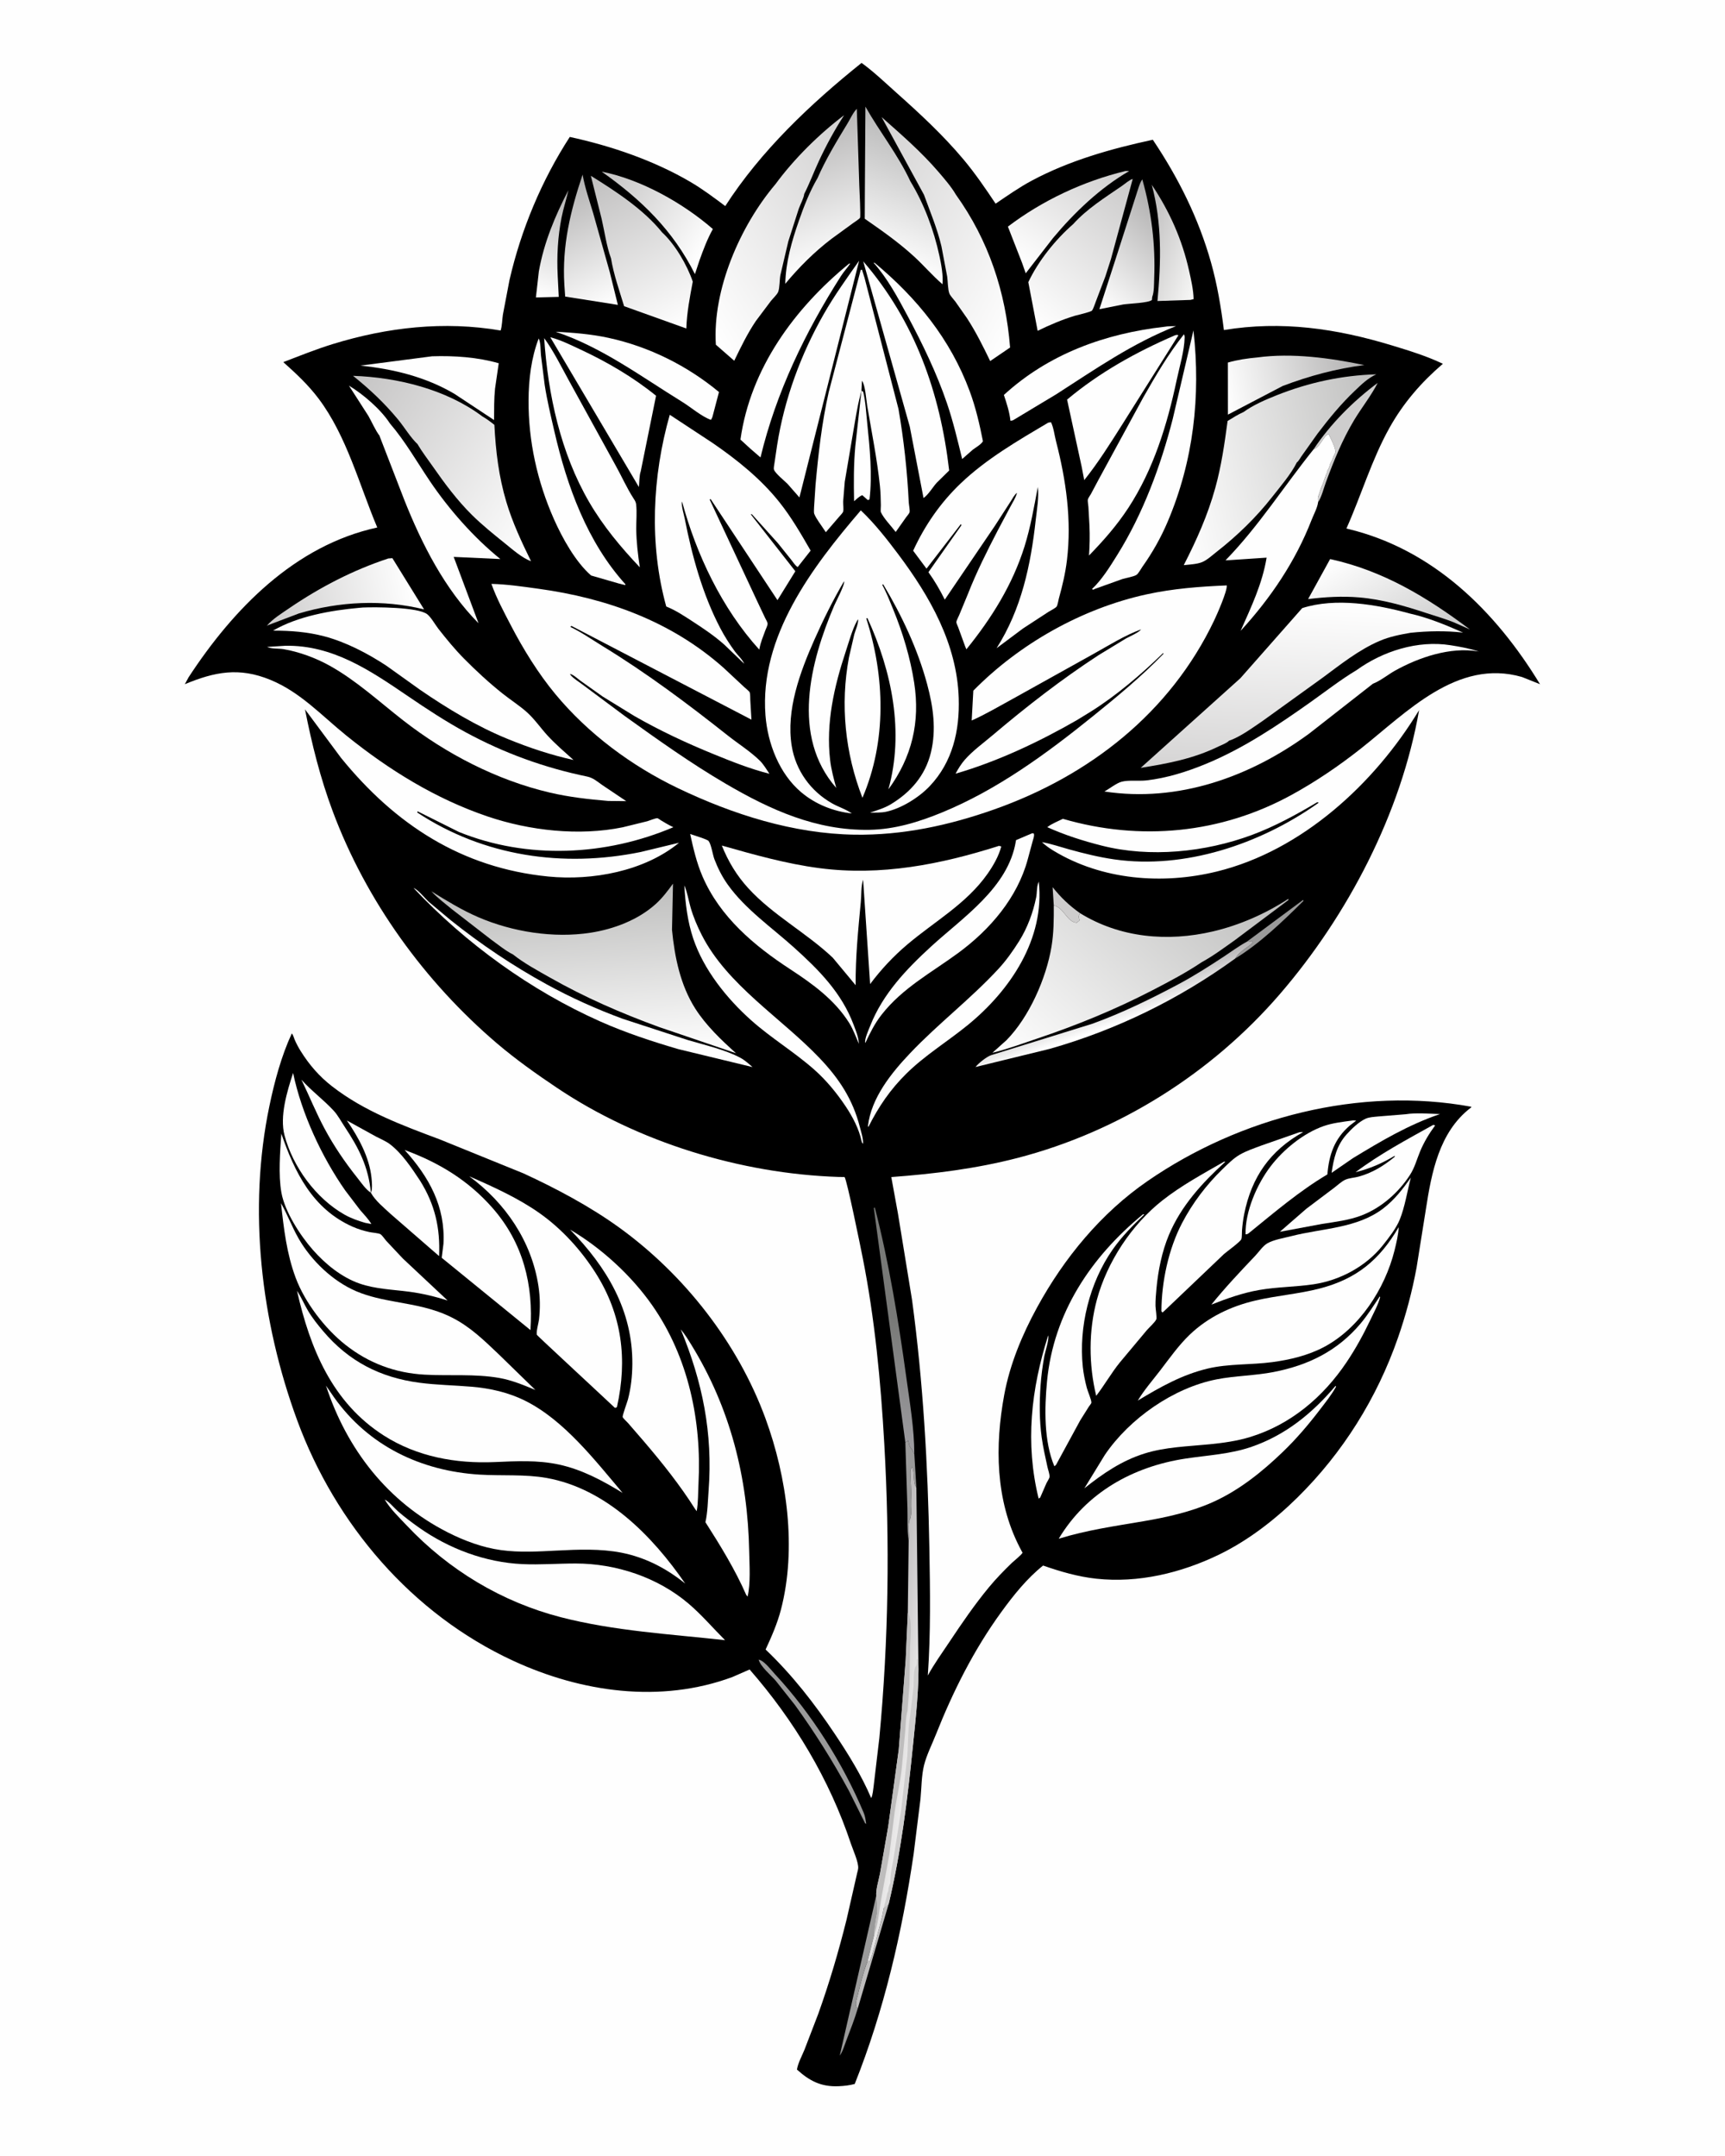<svg version="1.1" xmlns="http://www.w3.org/2000/svg" style="display: block;" viewBox="0 0 1638 2048" width="1024" height="1280">
<defs>
	<linearGradient id="Gradient1" gradientUnits="userSpaceOnUse" x1="871.565" y1="1257.46" x2="843.435" y2="1368.54">
		<stop class="stop0" offset="0" stop-opacity="1" stop-color="rgb(120,121,119)"/>
		<stop class="stop1" offset="1" stop-opacity="1" stop-color="rgb(156,155,159)"/>
	</linearGradient>
	<linearGradient id="Gradient2" gradientUnits="userSpaceOnUse" x1="544.482" y1="184.951" x2="515.033" y2="282.815">
		<stop class="stop0" offset="0" stop-opacity="1" stop-color="rgb(182,181,181)"/>
		<stop class="stop1" offset="1" stop-opacity="1" stop-color="rgb(255,255,255)"/>
	</linearGradient>
	<linearGradient id="Gradient3" gradientUnits="userSpaceOnUse" x1="1084.41" y1="229.897" x2="1141.83" y2="249.894">
		<stop class="stop0" offset="0" stop-opacity="1" stop-color="rgb(195,194,194)"/>
		<stop class="stop1" offset="1" stop-opacity="1" stop-color="rgb(245,245,244)"/>
	</linearGradient>
	<linearGradient id="Gradient4" gradientUnits="userSpaceOnUse" x1="578.517" y1="177.336" x2="670.352" y2="237.742">
		<stop class="stop0" offset="0" stop-opacity="1" stop-color="rgb(202,201,201)"/>
		<stop class="stop1" offset="1" stop-opacity="1" stop-color="rgb(255,255,255)"/>
	</linearGradient>
	<linearGradient id="Gradient5" gradientUnits="userSpaceOnUse" x1="1057.59" y1="938.313" x2="1068.59" y2="969.979">
		<stop class="stop0" offset="0" stop-opacity="1" stop-color="rgb(178,176,177)"/>
		<stop class="stop1" offset="1" stop-opacity="1" stop-color="rgb(255,255,255)"/>
	</linearGradient>
	<linearGradient id="Gradient6" gradientUnits="userSpaceOnUse" x1="1334.49" y1="614.267" x2="1280.71" y2="523.137">
		<stop class="stop0" offset="0" stop-opacity="1" stop-color="rgb(207,207,207)"/>
		<stop class="stop1" offset="1" stop-opacity="1" stop-color="rgb(255,255,255)"/>
	</linearGradient>
	<linearGradient id="Gradient7" gradientUnits="userSpaceOnUse" x1="1036.84" y1="150.206" x2="970.493" y2="251.707">
		<stop class="stop0" offset="0" stop-opacity="1" stop-color="rgb(210,209,209)"/>
		<stop class="stop1" offset="1" stop-opacity="1" stop-color="rgb(255,255,255)"/>
	</linearGradient>
	<linearGradient id="Gradient8" gradientUnits="userSpaceOnUse" x1="1292.4" y1="342.94" x2="1161.42" y2="368.785">
		<stop class="stop0" offset="0" stop-opacity="1" stop-color="rgb(177,176,176)"/>
		<stop class="stop1" offset="1" stop-opacity="1" stop-color="rgb(255,255,255)"/>
	</linearGradient>
	<linearGradient id="Gradient9" gradientUnits="userSpaceOnUse" x1="263.698" y1="580.206" x2="391.702" y2="551.431">
		<stop class="stop0" offset="0" stop-opacity="1" stop-color="rgb(209,208,208)"/>
		<stop class="stop1" offset="1" stop-opacity="1" stop-color="rgb(255,255,255)"/>
	</linearGradient>
	<linearGradient id="Gradient10" gradientUnits="userSpaceOnUse" x1="1115.09" y1="198.75" x2="1036.3" y2="283.95">
		<stop class="stop0" offset="0" stop-opacity="1" stop-color="rgb(173,172,172)"/>
		<stop class="stop1" offset="1" stop-opacity="1" stop-color="rgb(255,255,255)"/>
	</linearGradient>
	<linearGradient id="Gradient11" gradientUnits="userSpaceOnUse" x1="524.364" y1="181.136" x2="576.971" y2="291.816">
		<stop class="stop0" offset="0" stop-opacity="1" stop-color="rgb(179,178,178)"/>
		<stop class="stop1" offset="1" stop-opacity="1" stop-color="rgb(255,255,255)"/>
	</linearGradient>
	<linearGradient id="Gradient12" gradientUnits="userSpaceOnUse" x1="758.275" y1="123.14" x2="800.623" y2="248.556">
		<stop class="stop0" offset="0" stop-opacity="1" stop-color="rgb(184,183,183)"/>
		<stop class="stop1" offset="1" stop-opacity="1" stop-color="rgb(255,255,255)"/>
	</linearGradient>
	<linearGradient id="Gradient13" gradientUnits="userSpaceOnUse" x1="827.742" y1="1625.73" x2="869.999" y2="1632.52">
		<stop class="stop0" offset="0" stop-opacity="1" stop-color="rgb(186,184,185)"/>
		<stop class="stop1" offset="1" stop-opacity="1" stop-color="rgb(236,235,235)"/>
	</linearGradient>
	<linearGradient id="Gradient14" gradientUnits="userSpaceOnUse" x1="880.74" y1="124.84" x2="835.26" y2="247.16">
		<stop class="stop0" offset="0" stop-opacity="1" stop-color="rgb(185,185,185)"/>
		<stop class="stop1" offset="1" stop-opacity="1" stop-color="rgb(255,255,255)"/>
	</linearGradient>
	<linearGradient id="Gradient15" gradientUnits="userSpaceOnUse" x1="1084.4" y1="179.243" x2="981.295" y2="309.269">
		<stop class="stop0" offset="0" stop-opacity="1" stop-color="rgb(203,202,202)"/>
		<stop class="stop1" offset="1" stop-opacity="1" stop-color="rgb(255,255,255)"/>
	</linearGradient>
	<linearGradient id="Gradient16" gradientUnits="userSpaceOnUse" x1="566.049" y1="165.865" x2="644.178" y2="314.069">
		<stop class="stop0" offset="0" stop-opacity="1" stop-color="rgb(192,191,191)"/>
		<stop class="stop1" offset="1" stop-opacity="1" stop-color="rgb(255,255,255)"/>
	</linearGradient>
	<linearGradient id="Gradient17" gradientUnits="userSpaceOnUse" x1="801.963" y1="181.124" x2="985.271" y2="276.69">
		<stop class="stop0" offset="0" stop-opacity="1" stop-color="rgb(212,211,211)"/>
		<stop class="stop1" offset="1" stop-opacity="1" stop-color="rgb(255,255,255)"/>
	</linearGradient>
	<linearGradient id="Gradient18" gradientUnits="userSpaceOnUse" x1="836.27" y1="171.567" x2="653.545" y2="284.008">
		<stop class="stop0" offset="0" stop-opacity="1" stop-color="rgb(210,209,209)"/>
		<stop class="stop1" offset="1" stop-opacity="1" stop-color="rgb(255,255,255)"/>
	</linearGradient>
	<linearGradient id="Gradient19" gradientUnits="userSpaceOnUse" x1="328.3" y1="369.409" x2="527.28" y2="492.868">
		<stop class="stop0" offset="0" stop-opacity="1" stop-color="rgb(197,196,196)"/>
		<stop class="stop1" offset="1" stop-opacity="1" stop-color="rgb(255,255,255)"/>
	</linearGradient>
	<linearGradient id="Gradient20" gradientUnits="userSpaceOnUse" x1="1319.55" y1="420.49" x2="1109.69" y2="467.122">
		<stop class="stop0" offset="0" stop-opacity="1" stop-color="rgb(191,191,190)"/>
		<stop class="stop1" offset="1" stop-opacity="1" stop-color="rgb(255,255,255)"/>
	</linearGradient>
	<linearGradient id="Gradient21" gradientUnits="userSpaceOnUse" x1="1232.49" y1="734.264" x2="1239.43" y2="570.895">
		<stop class="stop0" offset="0" stop-opacity="1" stop-color="rgb(213,212,212)"/>
		<stop class="stop1" offset="1" stop-opacity="1" stop-color="rgb(255,255,255)"/>
	</linearGradient>
	<linearGradient id="Gradient22" gradientUnits="userSpaceOnUse" x1="1163.96" y1="800.335" x2="965.107" y2="1019.1">
		<stop class="stop0" offset="0" stop-opacity="1" stop-color="rgb(188,188,187)"/>
		<stop class="stop1" offset="1" stop-opacity="1" stop-color="rgb(255,255,255)"/>
	</linearGradient>
	<linearGradient id="Gradient23" gradientUnits="userSpaceOnUse" x1="548.32" y1="838.792" x2="559.68" y2="1008.21">
		<stop class="stop0" offset="0" stop-opacity="1" stop-color="rgb(187,187,186)"/>
		<stop class="stop1" offset="1" stop-opacity="1" stop-color="rgb(255,255,255)"/>
	</linearGradient>
</defs>
<path transform="translate(0,0)" fill="rgb(254,254,254)" d="M -0 -0 L 1638 0 L 1638 2048 L -0 2048 L -0 -0 z"/>
<path transform="translate(0,0)" fill="rgb(0,0,0)" d="M 818.117 59.755 C 829.689 68.109 840.726 78.722 851.384 88.227 C 873.716 108.143 895.674 128.492 914.933 151.473 C 926.012 164.693 935.852 179.136 945.421 193.465 C 956.804 185.783 967.833 177.967 979.976 171.487 C 1015.76 152.394 1055.28 141.247 1094.74 132.747 C 1118.99 168.884 1138.23 207.388 1150.05 249.436 C 1155.98 270.512 1159.5 291.817 1162.26 313.507 C 1217.13 304.442 1269.15 312.082 1321.97 328.152 C 1338.28 333.115 1354.8 338.206 1370.23 345.562 C 1349.69 363.181 1332.74 382.731 1319.48 406.452 C 1302.67 436.538 1292.69 470.581 1278.62 502.05 L 1280.74 502.563 C 1361.34 522.172 1420.48 580.82 1462.5 649.927 L 1445.34 643.073 C 1383.8 625.337 1335.59 676.923 1292.23 711.166 C 1271.57 727.477 1250 742.149 1226.92 754.857 C 1159.6 791.919 1082.77 799.217 1009.33 777.806 C 1004.64 780.177 998.556 782.477 994.516 785.74 C 1011.44 793.342 1028.22 798.68 1046.13 803.239 C 1092.05 814.927 1144.53 809.539 1188.67 793.199 C 1210.45 785.134 1231.08 773.816 1251 761.984 L 1252.31 762.5 L 1250.51 763.775 C 1196.15 801.949 1124.86 825.916 1058.11 816.338 C 1043.5 814.241 1029.2 810.694 1015 806.757 C 1006.49 804.399 998.155 801.493 989.443 799.955 C 992.89 803.19 996.492 805.725 1000.54 808.172 C 1046.59 836.041 1103.96 840.521 1155.66 827.832 C 1236.37 808.021 1305.44 744.321 1347.65 674.557 C 1330.63 772.418 1279.85 869.614 1215.36 944.366 C 1150.52 1019.53 1062.51 1075.02 966.29 1099.94 C 926.736 1110.18 887.015 1115.08 846.345 1118.1 L 852.636 1152.55 L 866.069 1234.88 C 876.611 1312.9 881.095 1391.62 882.502 1470.28 C 883.221 1510.44 883.869 1551.53 881.032 1591.59 C 887.012 1580.59 894.565 1570.17 901.508 1559.74 C 913.354 1541.94 925.412 1524.31 939.044 1507.81 C 945.855 1499.56 953.214 1492.02 960.887 1484.59 C 962.617 1482.91 970.362 1476.75 970.971 1474.94 C 971.055 1474.69 970.724 1474.47 970.6 1474.24 L 968.216 1469.68 C 945.22 1424.96 944.687 1373.25 953.638 1324.84 C 959.005 1295.81 970.685 1267.8 984.779 1242 C 1010.48 1194.95 1045.53 1152.35 1089.89 1121.8 C 1177.66 1061.34 1291.4 1031.82 1397.24 1051.31 C 1397.11 1052.16 1397.31 1051.78 1396.53 1052.38 C 1366.63 1075.49 1359.49 1113.79 1354.05 1148.98 L 1345.28 1203.96 C 1341.1 1226.66 1335.15 1249.02 1327.57 1270.81 C 1307.66 1328.05 1275.18 1380.06 1232.03 1422.58 C 1210.33 1443.96 1184.87 1463.6 1157.35 1476.88 C 1121.43 1494.21 1081 1503.94 1041.03 1499.62 C 1023.66 1497.74 1006.96 1492.86 990.522 1487.12 C 975.066 1499.5 962.479 1515.27 950.892 1531.21 C 924.722 1567.21 905.005 1606.59 888.623 1647.86 C 884.945 1657.13 879.917 1667.04 877.484 1676.68 C 874.96 1686.68 875.08 1698.69 874.056 1709 L 867.55 1761.25 C 856.61 1835.66 839.509 1909.64 811.619 1979.58 C 806.573 1980.94 801.495 1981.5 796.278 1981.72 C 779.732 1982.42 768.723 1976.75 756.744 1965.89 C 757.572 1960.06 761.583 1952.73 763.85 1947.14 L 776.983 1912.98 C 787.495 1883.62 796.338 1853.7 803.863 1823.45 L 814.018 1778.85 C 814.393 1777.49 814.757 1776.23 814.889 1774.81 C 815.418 1769.09 809.951 1757.22 807.998 1751.36 C 787.627 1690.2 754.082 1634.27 711.781 1585.86 L 695.415 1593.03 C 627.125 1618.27 552.138 1607.59 487.188 1577.57 C 391.047 1533.13 318.381 1447.98 282.062 1349.14 C 247.572 1255.27 235.134 1148.81 255.707 1050.43 C 260.524 1027.4 267.002 1003.14 276.93 981.72 C 278.121 982.589 279.017 986.06 279.629 987.486 C 281.292 991.366 283.226 994.983 285.463 998.56 C 293.574 1011.53 303.048 1022.46 315.111 1031.84 C 345.846 1055.73 381.783 1068.93 417.848 1082.45 L 497.011 1114.61 C 528.159 1128.98 560.156 1145.98 588 1166.12 C 649.718 1210.75 700.558 1275.69 726.836 1347.38 C 747.309 1403.23 756.696 1471 741.5 1529.14 C 738.065 1542.28 732.653 1554.61 726.973 1566.89 C 752.258 1591.01 773.38 1618.19 792.759 1647.17 C 805.541 1666.28 818.253 1686.75 827.22 1707.96 C 828.807 1705.44 829.108 1699.5 829.611 1696.47 L 834.991 1651 C 843.805 1557.72 844.993 1465.18 839.709 1371.68 C 836.367 1312.54 830.663 1252.42 819.097 1194.26 C 817.324 1185.34 804.093 1120.12 801.944 1118.07 C 801.911 1118.04 796.379 1117.99 795.933 1117.98 C 703.289 1114.87 605.877 1085.05 528.761 1033.3 C 509.322 1020.25 489.743 1006.39 471.925 991.203 C 403.048 932.476 347.608 855.737 315.872 770.799 C 303.978 738.966 296.034 707.086 289.477 673.804 L 323.663 719.844 C 375.017 783.109 438.248 824.454 520.51 832.608 C 562.343 836.754 611.914 827.571 644.753 800.532 L 608.308 809.334 C 534.626 824.366 459.325 813.539 396.016 771.744 L 396.5 770.709 L 435.655 790.277 C 500.736 816.645 575.295 813.047 639.374 785.763 C 635.197 783.877 631.378 781.571 627.471 779.189 C 627.04 778.927 624.728 777.273 624.289 777.24 C 622.279 777.086 616.847 779.452 614.692 780.077 L 591.257 785.842 C 549.802 794.334 502.84 789.084 462.948 775.57 C 413.655 758.872 369.287 731.42 328.951 698.877 C 305.301 679.796 285.209 657.526 256.521 645.759 C 226.961 633.634 203.875 638.084 175.355 649.935 L 178.895 643.394 C 221.203 578.674 279.69 518.137 358.117 501.074 C 341.015 460.507 329.212 414.364 302.5 378.798 C 292.659 365.694 281.063 354.864 268.878 343.985 C 284.41 338.012 300.184 331.651 316.078 326.767 C 367.795 310.873 421.654 304.75 475.281 313.953 C 476.79 309.357 476.69 303.691 477.454 298.846 L 483.743 265.876 C 494.77 218.006 514.265 171.315 540.985 130.077 C 580.178 138.564 620.655 152.388 655.312 172.672 C 667.077 179.558 677.746 187.601 688.647 195.756 C 722.475 143.241 769.568 98.656 818.117 59.755 z"/>
<path transform="translate(0,0)" fill="rgb(206,205,205)" d="M 1000.67 860.057 L 999.574 842.741 C 1007.34 852.523 1015.41 860.198 1025.59 867.413 L 1024.53 870.079 C 1023.95 871.902 1025.31 872.303 1025 874.5 L 1023.71 875.494 L 1022.5 876.49 C 1013.21 876.028 1010.6 862.323 1000.67 860.057 z"/>
<path transform="translate(0,0)" fill="rgb(154,154,154)" d="M 1184.03 894.537 L 1237.5 854.812 L 1237.81 855.802 C 1218.4 875.002 1196.34 896.288 1172.91 910.582 C 1175.62 906.137 1178.4 904.07 1182.5 901 C 1184.96 899.163 1187.41 897.765 1189.51 895.5 L 1188.66 893.665 C 1186.73 894.742 1186.19 894.549 1184.03 894.537 z"/>
<path transform="translate(0,0)" fill="rgb(190,189,189)" d="M 839.008 1812.79 L 843.813 1808.76 L 814.437 1908.04 C 814.025 1907.63 813.627 1907.28 813.36 1906.73 C 811.742 1903.4 813.377 1899.42 814.232 1896 C 816.951 1885.14 819.675 1873.49 823.736 1863.08 C 824.51 1863.17 825.231 1863.07 826.005 1863.01 L 828.101 1857.01 L 832.181 1842.06 C 834.407 1832.14 837.644 1822.99 839.008 1812.79 z"/>
<path transform="translate(0,0)" fill="rgb(154,154,154)" d="M 859.683 1370.15 L 862.51 1368.5 C 863.126 1370.91 863.426 1374.62 865.51 1376 L 868.218 1381.24 L 870.156 1413.15 L 869.341 1411.73 C 866.944 1407.23 868.527 1396.11 866 1393.51 C 863.688 1396.6 864.602 1400.31 864.67 1404.09 C 864.813 1412 866.945 1437.77 863.951 1443.41 C 861.633 1447.78 863.761 1458.06 862.859 1463.46 C 861.243 1453.73 861.97 1442.6 861.67 1432.62 L 859.683 1370.15 z"/>
<path transform="translate(0,0)" fill="rgb(154,154,154)" d="M 832.062 1800.7 C 832.341 1805.79 833.592 1813.62 832.49 1818.5 C 831.009 1825.06 830.477 1831.52 829.895 1838.57 L 823.736 1863.08 C 819.675 1873.49 816.951 1885.14 814.232 1896 C 813.377 1899.42 811.742 1903.4 813.36 1906.73 C 813.627 1907.28 814.025 1907.63 814.437 1908.04 C 811.472 1918.03 807.639 1927.77 803.925 1937.5 C 802.09 1942.3 800.34 1948.55 797.383 1952.69 L 832.062 1800.7 z"/>
<path transform="translate(0,0)" fill="rgb(154,154,154)" d="M 720.355 1576.5 L 721.616 1576.84 C 726.584 1578.76 732.231 1586.39 735.867 1590.31 C 770.688 1627.82 800.271 1674.76 820.127 1721.92 C 821.573 1725.35 821.965 1728.83 822.535 1732.5 L 821.478 1731.95 L 806.051 1701 C 790.791 1672.92 773.655 1645.57 754.899 1619.7 L 736.528 1596.5 C 732.058 1591.37 721.959 1582.93 720.355 1576.5 z"/>
<path transform="translate(0,0)" fill="rgb(206,205,205)" d="M 1247.43 426.831 C 1263.36 402.779 1285.23 380.875 1308.32 363.738 C 1302.12 375.934 1293.11 387.182 1286.02 398.947 C 1274.85 417.5 1266.56 437.861 1259.13 458.145 C 1257.05 463.808 1255.02 472.222 1251.71 477.086 C 1251.53 475.045 1251.19 473.024 1251.97 471.073 C 1253.27 467.824 1254.08 464.314 1255.5 461.112 L 1256.01 460.005 L 1259.32 450.862 L 1259.51 450 C 1260.86 448.634 1260.5 448.786 1260.51 447 C 1261.64 445.468 1262.27 443.872 1262.79 442.047 C 1263.03 441.179 1263.05 440.914 1263.51 440 C 1264.39 438.269 1265.24 437.001 1265.79 435.047 C 1266.31 433.218 1267.49 431.735 1268.01 430.005 C 1269.1 426.372 1263.34 415.887 1261.75 412.366 C 1256.49 414.001 1253.91 424.832 1247.43 426.831 z"/>
<path transform="translate(0,0)" fill="url(#Gradient1)" d="M 859.683 1370.15 L 829.739 1147.5 L 830.701 1147.01 C 844.304 1199.87 853.178 1254.54 860.638 1308.6 C 863.912 1332.32 868.187 1357.29 868.218 1381.24 L 865.51 1376 C 863.426 1374.62 863.126 1370.91 862.51 1368.5 L 859.683 1370.15 z"/>
<path transform="translate(0,0)" fill="rgb(254,254,254)" d="M 995.375 1268.5 C 996.46 1272 992.493 1283.95 991.723 1288.11 C 990.017 1297.33 988.774 1306.83 988.123 1316.18 C 986.985 1332.56 986.945 1349.1 989.188 1365.39 C 990.49 1374.85 992.643 1384.06 994.636 1393.38 C 995.167 1395.87 996.925 1400.69 996.648 1402.97 C 996.479 1404.38 994.405 1407.45 993.736 1408.84 L 987.797 1422.5 L 986.285 1423.5 C 973.374 1370.9 979.098 1319.59 995.375 1268.5 z"/>
<path transform="translate(0,0)" fill="rgb(254,254,254)" d="M 818.027 371.002 L 819.668 372.207 C 821.993 381.835 822.498 392.447 823.516 402.333 C 825.907 425.55 828.478 451.208 825.632 474.5 L 824 474.994 L 818.829 470.41 C 815.968 471.344 813.301 474.191 811.002 476.119 C 810.645 458.632 810.574 441.125 812.188 423.694 L 818.027 371.002 z"/>
<path transform="translate(0,0)" fill="url(#Gradient2)" d="M 511.598 257.828 C 516.379 230.553 526.955 205.201 539.66 180.695 C 537.772 189.476 534.876 197.937 533.142 206.742 C 529.6 224.72 528.568 243.553 529.494 261.847 L 530.512 282.014 L 508.801 282.543 L 511.598 257.828 z"/>
<path transform="translate(0,0)" fill="rgb(254,254,254)" d="M 286.102 1025.6 C 295.64 1036.27 307.109 1044.65 316.651 1054.96 C 320.728 1059.36 323.786 1065.24 327.109 1070.24 C 340.631 1090.61 349.767 1108.41 352.071 1133.01 C 347.101 1129.8 342.915 1123.48 339.22 1118.85 C 327.583 1104.27 316.929 1088.65 308.117 1072.19 C 300.007 1057.04 293.53 1041.09 286.102 1025.6 z"/>
<path transform="translate(0,0)" fill="rgb(254,254,254)" d="M 1334.74 1058.44 C 1344.86 1056.85 1357.17 1057.96 1367.5 1058.25 C 1337.52 1068.47 1311.81 1083.74 1284.88 1100.1 L 1264.54 1114.1 C 1266.56 1100.56 1269.25 1088.21 1278.68 1077.69 C 1283.41 1072.41 1290.37 1065.64 1296.87 1062.68 C 1300.4 1061.07 1304.97 1060.97 1308.8 1060.54 L 1334.74 1058.44 z"/>
<path transform="translate(0,0)" fill="url(#Gradient3)" d="M 1093.75 175.539 C 1110.64 200.693 1122.55 227.49 1129.16 257.043 C 1131.12 265.796 1133.26 275.159 1133.5 284.125 L 1130.5 284.892 L 1099.15 285.95 C 1102.63 248.77 1103.52 211.931 1093.75 175.539 z"/>
<path transform="translate(0,0)" fill="url(#Gradient4)" d="M 571.309 163.063 C 608.298 170.282 648.632 192.928 676.861 217.568 C 671.503 227.317 667.741 237.267 664.035 247.721 L 659.837 260.391 C 639.087 218.878 608.849 189.598 571.309 163.063 z"/>
<path transform="translate(0,0)" fill="url(#Gradient5)" d="M 1184.03 894.537 C 1186.19 894.549 1186.73 894.742 1188.66 893.665 L 1189.51 895.5 C 1187.41 897.765 1184.96 899.163 1182.5 901 C 1178.4 904.07 1175.62 906.137 1172.91 910.582 C 1119.61 949.211 1060.23 978.311 996.922 996.302 L 926.33 1013.58 C 929.074 1010 937.06 1003.61 941.359 1002.25 L 1037.66 972.339 C 1065.49 962.229 1092.89 948.876 1119 934.96 C 1133.73 927.111 1148.06 917.964 1161.99 908.801 C 1169.26 904.024 1176.38 898.668 1184.03 894.537 z"/>
<path transform="translate(0,0)" fill="rgb(254,254,254)" d="M 392.575 843.5 C 397.061 845.164 403.409 853.389 407.273 856.871 L 427.996 874.217 C 456.714 897.146 486.914 917.419 519.169 935.114 C 542.139 947.715 566.83 958.795 591.417 967.817 L 652.781 987.85 C 669.017 992.714 688.327 996.918 703.159 1004.9 C 707.352 1007.16 710.97 1010.52 714.546 1013.63 L 644.111 996.588 C 619.028 989.246 594.037 981.017 570.135 970.399 C 503.947 940.995 442.148 896.18 392.575 843.5 z"/>
<path transform="translate(0,0)" fill="url(#Gradient6)" d="M 1263.15 531.07 C 1313.6 542.097 1355.15 567.301 1395.92 597.927 L 1380.2 590.977 C 1372.05 587.715 1363.48 585.305 1355.14 582.545 C 1334.07 575.569 1312.86 569.365 1290.64 567.484 C 1274.57 566.124 1258.21 567.089 1242.23 569.083 L 1263.15 531.07 z"/>
<path transform="translate(0,0)" fill="url(#Gradient7)" d="M 1068.65 162.5 C 1069.92 162.383 1070.99 162.415 1072.25 162.5 C 1044.57 178.588 1020.38 201.711 999.943 226.139 L 974.034 259.6 L 970.578 249.755 L 957.102 215.274 C 989.737 190.456 1028.81 172.114 1068.65 162.5 z"/>
<path transform="translate(0,0)" fill="url(#Gradient8)" d="M 1194.18 339.523 C 1227.13 335.08 1263.31 340.047 1295.61 346.798 C 1269.06 350.116 1243.03 357.168 1218.03 366.674 L 1166.08 393.858 L 1166.03 344.396 C 1175.36 341.722 1184.53 340.415 1194.18 339.523 z"/>
<path transform="translate(0,0)" fill="rgb(254,254,254)" d="M 278.191 1019.22 C 286.143 1057.52 305.389 1099 327.735 1130.88 L 341.783 1149.34 C 345.346 1153.6 349.781 1157.89 352.5 1162.72 L 346.621 1161.58 C 339.855 1159.6 333.156 1157.26 327.005 1153.78 C 299.978 1138.46 277.974 1108.52 270.049 1078.51 C 265.264 1060.39 272.48 1036.69 278.191 1019.22 z"/>
<path transform="translate(0,0)" fill="rgb(254,254,254)" d="M 410.206 338.44 C 431.109 337.762 453.375 339.26 473.495 345.054 L 469.978 369.198 C 468.977 379.062 469.133 389.097 469.058 399.004 L 431.468 374.145 C 404.184 358.017 373.305 350.502 342.116 347.29 L 410.206 338.44 z"/>
<path transform="translate(0,0)" fill="url(#Gradient9)" d="M 368.582 530.5 L 372.5 530.222 L 402.572 578.854 C 363.463 569.231 322.253 571.27 283.791 582.68 L 254.591 593.761 L 253.241 594.451 C 258.465 588.091 267.943 582.213 274.664 577.634 C 303.907 557.709 334.935 541.626 368.582 530.5 z"/>
<path transform="translate(0,0)" fill="rgb(254,254,254)" d="M 649.773 841.04 C 652.664 847.611 653.731 855.126 655.728 862.033 C 658.343 871.072 662.02 879.705 666.279 888.081 C 690.639 935.983 741.871 966.852 778.292 1005.15 C 796.683 1024.48 809.748 1044.17 816.448 1070.4 C 817.817 1075.76 819.675 1080.92 819.53 1086.5 C 818.659 1085.66 818.364 1085.17 818.116 1083.98 C 815.701 1072.35 809.581 1060.81 803.038 1051 C 794.463 1038.14 784.532 1026.07 772.919 1015.82 C 754.046 999.165 732.23 986.084 713.389 969.299 C 690.189 948.632 668.175 921.228 658.221 891.515 C 652.809 875.361 650.724 857.992 649.773 841.04 z"/>
<path transform="translate(0,0)" fill="rgb(254,254,254)" d="M 986.401 837.5 C 992.42 891.892 959.193 940.964 918.836 973.829 C 899.744 989.377 878.355 1002.41 860.76 1019.75 C 845.401 1034.89 834.224 1051.27 824.588 1070.5 L 824.16 1069.72 C 827.23 1042.92 846.395 1019.23 864.27 1000.4 C 890.956 972.285 921.962 948.694 948.233 920.224 C 955.554 912.29 962.058 903.083 967.786 893.943 C 975.616 881.449 981.01 866.884 983.947 852.47 C 984.831 848.134 984.395 842.85 985.885 838.793 L 986.401 837.5 z"/>
<path transform="translate(0,0)" fill="rgb(254,254,254)" d="M 527.554 315.142 C 544.424 316.014 561.101 317.328 577.663 320.911 C 616.126 329.234 652.526 347.361 682.682 372.399 L 676.797 394.768 C 676.395 396.416 675.972 397.439 675 398.831 C 665.961 395.554 656.179 386.944 647.833 381.797 C 609.145 357.938 571.065 329.561 527.554 315.142 z"/>
<path transform="translate(0,0)" fill="url(#Gradient10)" d="M 1061.69 238.964 L 1078.91 185.318 C 1080.41 181.053 1082.06 173.948 1084.77 170.43 C 1093.51 201.487 1097.31 231.99 1096.04 264.271 C 1095.83 269.69 1096.09 277.172 1094.16 282.143 L 1093.9 284.942 C 1090.77 287.822 1072.16 288.346 1066.52 289.23 L 1044 293.698 L 1061.69 238.964 z"/>
<path transform="translate(0,0)" fill="url(#Gradient11)" d="M 535.812 270.269 C 533.599 233.305 541.529 200.615 553.151 165.856 C 555.304 178.191 559.63 190.526 563.212 202.533 L 578.894 258.248 L 586.647 289.594 L 536.607 281.722 L 535.812 270.269 z"/>
<path transform="translate(0,0)" fill="rgb(254,254,254)" d="M 829.462 249.5 L 830.49 249.647 C 870.67 283.015 902.568 322.329 920.827 371.658 C 926.591 387.229 930.185 402.921 933.388 419.155 C 931.648 422.235 926.682 424.976 923.786 427.137 L 913.676 436.029 C 909.301 418.219 905.18 400.602 899.263 383.206 C 889.464 354.4 876.097 326.828 861.788 300.02 C 852.533 282.681 842.609 264.213 829.462 249.5 z"/>
<path transform="translate(0,0)" fill="rgb(254,254,254)" d="M 1105.88 310.407 C 1109.23 309.735 1113.34 309.959 1116.79 309.765 C 1075.18 326.18 1040.35 350.529 1003.05 374.499 L 963.146 398.5 C 961.798 399.424 961.131 399.608 959.5 399.662 C 958.613 391.19 955.948 383.216 953.279 375.178 C 995.658 336.262 1049.46 316.773 1105.88 310.407 z"/>
<path transform="translate(0,0)" fill="rgb(254,254,254)" d="M 806.165 250.5 L 807.384 250.295 C 804.645 254.402 801.252 257.975 798.582 262.16 C 764.692 315.281 736.796 373.135 722.121 434.532 L 712.466 426.184 L 703.073 417.565 C 712.591 349.883 754.372 292.958 806.165 250.5 z"/>
<path transform="translate(0,0)" fill="rgb(254,254,254)" d="M 655.305 792.235 C 658.177 793.322 671.491 797.174 672.813 798.863 C 675.392 802.159 676.688 811.857 678.341 816.19 C 681.644 824.851 685.756 832.949 691.158 840.5 C 707.836 863.814 732.887 881.074 753.994 900.097 C 777.516 921.297 799.09 942.947 810.507 973.275 C 812.711 979.13 815.247 985.203 815.569 991.5 C 812.623 984.828 810.205 977.853 806.314 971.641 C 792.638 949.809 771.541 934.545 750.381 920.719 C 716.11 898.325 683.642 871.066 667.023 832.488 C 661.426 819.495 658.327 805.983 655.305 792.235 z"/>
<path transform="translate(0,0)" fill="rgb(254,254,254)" d="M 980.171 791.5 L 981.591 791.635 L 981.851 792.337 C 982.292 794.399 981.023 797.436 980.491 799.456 L 975.966 816.227 C 966.181 852.663 940.211 882.907 910.274 904.971 C 884.659 923.849 857.119 938.284 837.072 963.948 C 830.669 972.144 826.159 981.12 821.822 990.5 L 821.645 990.75 C 820.596 987.327 825.058 977.668 826.461 974.122 C 838.339 944.103 860.473 920.838 883.913 899.312 C 914.418 871.298 957.3 843.332 964.61 799.315 L 964.813 798.054 L 980.171 791.5 z"/>
<path transform="translate(0,0)" fill="rgb(254,254,254)" d="M 1284.17 1064.4 C 1285.2 1064.17 1286.84 1064.46 1287.92 1064.5 L 1281.87 1069.14 C 1267.25 1081.67 1262.07 1096.95 1260.56 1115.58 C 1234.41 1131.05 1210.07 1151.75 1186.5 1170.91 C 1184.91 1172.07 1184.89 1172.41 1182.83 1172.5 C 1182.3 1150.91 1193.75 1124.74 1206.66 1107.85 C 1218.84 1091.91 1237.76 1076.44 1256.97 1069.69 C 1265.48 1066.7 1275.26 1065.61 1284.17 1064.4 z"/>
<path transform="translate(0,0)" fill="rgb(254,254,254)" d="M 352.071 1133.01 L 352.484 1132.11 C 353.555 1128.6 353.015 1122.38 352.631 1118.68 C 350.606 1099.16 340.238 1080.28 329.268 1064.38 L 356.965 1079.66 C 361.199 1081.9 366.257 1083.92 370.062 1086.81 C 381.588 1095.56 390.818 1109.5 398.74 1121.49 C 412.975 1144.25 418.017 1166.5 416.85 1193.18 L 371.023 1153.33 C 364.848 1147.6 356.03 1140.41 352.071 1133.01 z"/>
<path transform="translate(0,0)" fill="rgb(254,254,254)" d="M 1361.14 1068.5 L 1362.9 1069.05 C 1357.23 1076.69 1352.28 1084.91 1348.62 1093.7 C 1345.47 1101.27 1343.53 1109.02 1339.03 1116.01 C 1328.24 1132.75 1311.75 1147.34 1293.06 1154.52 C 1280.99 1159.15 1268.23 1160.6 1255.54 1162.6 L 1215.41 1170.09 L 1240.62 1148.16 L 1266.89 1128.37 C 1270.05 1126.01 1274.11 1122.12 1277.68 1120.58 C 1281.49 1118.93 1286.23 1118.79 1290.25 1117.68 C 1303.42 1114.05 1314 1107.43 1324.5 1098.86 L 1324.5 1097.9 C 1312.01 1105.28 1301.37 1109.91 1287.28 1113.52 C 1310.14 1096.28 1336.15 1082.41 1361.14 1068.5 z"/>
<path transform="translate(0,0)" fill="rgb(254,254,254)" d="M 1085.37 1153.5 L 1086.7 1153.56 C 1075.84 1163.88 1065.11 1174.78 1056.51 1187.09 C 1034.56 1218.53 1024.29 1260.46 1028.24 1298.41 C 1028.94 1305.07 1030.39 1312.02 1032.09 1318.5 C 1032.84 1321.36 1036.67 1330.18 1036.38 1332.54 C 1036.3 1333.22 1034.52 1335.36 1034 1336.15 L 1025.8 1349.21 L 1002.8 1391.5 L 1001.23 1392.82 C 991.176 1368.98 991.842 1337.5 994.252 1312.22 C 1000.45 1247.15 1035.91 1194.16 1085.37 1153.5 z"/>
<path transform="translate(0,0)" fill="url(#Gradient12)" d="M 776.291 169.17 C 784.09 151.298 794.682 133.83 804.814 117.158 C 807.373 112.946 810.161 106.741 813.592 103.388 L 815.962 176.305 C 816.147 180.436 817.414 205.689 816.657 206.869 C 815.749 208.283 811.725 210.697 810.288 211.764 L 789.502 226.911 C 773.02 239.488 758.918 253.686 745.647 269.546 C 746.144 248.698 751.721 229.391 758.534 209.838 C 763.371 195.957 768.845 181.869 776.291 169.17 z"/>
<path transform="translate(0,0)" fill="rgb(254,254,254)" d="M 511.459 321.5 C 513.406 325.2 513.191 333.045 513.587 337.28 L 517.137 365.612 C 519.433 380.543 522.983 395.144 526.367 409.851 C 538.331 461.847 557.505 514.941 593.911 555.108 L 593.5 555.795 L 587.451 554.254 L 561.208 546.667 C 546.376 533.732 533.808 510.959 525.893 493.078 C 510.136 457.477 501.594 419.01 501.824 380.063 C 501.94 360.445 504.362 339.895 511.459 321.5 z"/>
<path transform="translate(0,0)" fill="url(#Gradient13)" d="M 862.859 1463.46 C 863.761 1458.06 861.633 1447.78 863.951 1443.41 C 866.945 1437.77 864.813 1412 864.67 1404.09 C 864.602 1400.31 863.688 1396.6 866 1393.51 C 868.527 1396.11 866.944 1407.23 869.341 1411.73 L 870.156 1413.15 L 872.014 1575.37 C 872.969 1602.73 869.618 1631.24 866.87 1658.43 C 861.756 1709.05 855.629 1759.18 843.813 1808.76 L 839.008 1812.79 C 837.644 1822.99 834.407 1832.14 832.181 1842.06 L 828.101 1857.01 L 826.005 1863.01 C 825.231 1863.07 824.51 1863.17 823.736 1863.08 L 829.895 1838.57 C 830.477 1831.52 831.009 1825.06 832.49 1818.5 C 833.592 1813.62 832.341 1805.79 832.062 1800.7 C 831.615 1794.73 834.525 1785.59 835.641 1779.53 L 843.42 1735.04 L 853.459 1661.76 L 860.023 1576.79 L 862.01 1532.15 L 862.859 1463.46 z"/>
<path transform="translate(0,0)" fill="rgb(206,205,205)" d="M 864.192 1630.03 L 867.471 1602.14 C 867.799 1597.97 867.172 1586.02 869.51 1583 C 871.023 1581.05 870.559 1578.66 870.604 1576.15 L 872.014 1575.37 C 872.969 1602.73 869.618 1631.24 866.87 1658.43 C 861.756 1709.05 855.629 1759.18 843.813 1808.76 L 839.008 1812.79 L 840.8 1806.13 L 841.027 1805 C 841.399 1803.62 841.753 1802.42 842.009 1801.01 L 842.51 1798.5 C 843.055 1797 843.558 1796.9 843.572 1795.13 C 843.585 1793.55 844.606 1789.86 845.5 1788.51 C 845.109 1780.78 847.076 1773.54 848.339 1766.01 L 855.639 1719.99 L 861.442 1668.72 C 862.493 1655.87 861.903 1642.75 864.192 1630.03 z"/>
<path transform="translate(0,0)" fill="rgb(190,189,189)" d="M 862.01 1532.15 C 866.643 1538.78 864.425 1556.15 864.139 1564.33 L 863.587 1600.14 L 861.77 1625.22 C 859.989 1631.06 860.064 1638.12 859.544 1644.25 L 856.305 1679.39 C 854.816 1693.67 851.418 1707.46 849.444 1721.64 L 844.575 1760.95 L 836.588 1804.82 C 834.674 1815.88 833.879 1828.03 829.895 1838.57 C 830.477 1831.52 831.009 1825.06 832.49 1818.5 C 833.592 1813.62 832.341 1805.79 832.062 1800.7 C 831.615 1794.73 834.525 1785.59 835.641 1779.53 L 843.42 1735.04 L 853.459 1661.76 L 860.023 1576.79 L 862.01 1532.15 z"/>
<path transform="translate(0,0)" fill="rgb(254,254,254)" d="M 1115.81 318.5 C 1117.35 318.147 1117.53 317.836 1119.04 318.5 L 1065.49 403.58 C 1054.18 421.432 1042.82 439.557 1029.6 456.067 L 1027.14 443.219 L 1013.31 379.59 C 1043.99 353.841 1079.17 334.285 1115.81 318.5 z"/>
<path transform="translate(0,0)" fill="rgb(254,254,254)" d="M 646.353 1262.74 C 650.145 1267.26 653.328 1272.39 656.418 1277.41 C 693.44 1337.53 710.061 1403.57 711.378 1473.92 C 711.623 1487.01 712.846 1504.06 709.851 1516.65 L 708.5 1514.92 C 698.105 1491.12 683.825 1467.83 669.821 1445.96 C 671.978 1436.39 672.106 1425.46 672.846 1415.62 C 676.927 1361.38 667.032 1312.64 646.353 1262.74 z"/>
<path transform="translate(0,0)" fill="url(#Gradient14)" d="M 821.242 183.59 L 821.769 101.274 C 835.254 125.265 852.871 147.177 864.48 172.255 C 877.456 193.542 886.832 218.711 892.056 243 C 893.807 251.14 895.774 261.627 894.952 269.975 C 885.421 261.848 877.19 252.094 867.925 243.609 C 853.397 230.304 837.317 219 821.143 207.797 L 821.242 183.59 z"/>
<path transform="translate(0,0)" fill="rgb(254,254,254)" d="M 819.699 248.267 C 868.802 305.205 892.738 373.006 901.319 446.941 L 889.434 458.632 C 885.694 462.805 881.481 470.033 876.961 473.068 L 863.893 405.194 L 819.699 248.267 z"/>
<path transform="translate(0,0)" fill="rgb(254,254,254)" d="M 1133.34 313.861 C 1140.34 376.25 1133.42 437.897 1108.74 495.834 C 1102.31 510.956 1094.3 525.073 1084.79 538.471 C 1083.47 540.335 1081.11 544.696 1079.38 545.974 C 1077.05 547.687 1069.09 549.037 1066 549.983 L 1040.5 559.109 L 1037.98 560.19 L 1036.97 559.5 C 1046.44 550.66 1054.15 538.081 1060.99 527.125 C 1085.48 487.909 1102.24 442.498 1113.69 397.841 L 1133.34 313.861 z"/>
<path transform="translate(0,0)" fill="rgb(254,254,254)" d="M 522.464 320.344 C 532.35 322.936 541.868 327.701 551.109 332.007 C 576.308 343.746 601.349 358.365 622.922 375.938 L 608.363 447.725 C 606.943 451.501 607.099 458.433 606.609 462.627 L 522.464 320.344 z"/>
<path transform="translate(0,0)" fill="rgb(254,254,254)" d="M 1247.43 426.831 C 1253.91 424.832 1256.49 414.001 1261.75 412.366 C 1263.34 415.887 1269.1 426.372 1268.01 430.005 C 1267.49 431.735 1266.31 433.218 1265.79 435.047 C 1265.24 437.001 1264.39 438.269 1263.51 440 C 1263.05 440.914 1263.03 441.179 1262.79 442.047 C 1262.27 443.872 1261.64 445.468 1260.51 447 C 1260.5 448.786 1260.86 448.634 1259.51 450 L 1259.32 450.862 L 1256.01 460.005 L 1255.5 461.112 C 1254.08 464.314 1253.27 467.824 1251.97 471.073 C 1251.19 473.024 1251.53 475.045 1251.71 477.086 C 1251.13 482.182 1247.41 489.055 1245.51 493.946 C 1230.19 533.363 1206.64 568.138 1178.14 599.244 C 1188.26 576.38 1198.67 554.708 1202.83 529.724 L 1163.78 532.275 C 1195.38 499.797 1219.2 461.952 1247.43 426.831 z"/>
<path transform="translate(0,0)" fill="rgb(254,254,254)" d="M 815.787 247.691 L 759.087 472.517 L 747.755 459.608 C 744.763 456.593 736.27 449.823 734.948 446.193 C 734.422 444.748 735.165 441.603 735.362 440.091 L 737.892 423 C 744.689 379.325 760.435 336.49 782.32 298.168 C 792.31 280.676 804.187 264.131 815.787 247.691 z"/>
<path transform="translate(0,0)" fill="rgb(254,254,254)" d="M 360.443 414.117 C 356.255 408.702 353.107 401.02 349.646 395.009 L 331.222 366.325 C 344.839 374.575 361.5 388.852 370.168 402.261 C 384.583 419.03 395.798 438.791 408.152 457.094 C 426.292 483.971 449.837 510.646 475.045 531.053 L 430.712 528.999 L 454.319 592.066 C 422.175 559.616 400.418 516.724 383.714 474.678 L 360.413 414.441 L 360.443 414.117 z"/>
<path transform="translate(0,0)" fill="rgb(254,254,254)" d="M 1124.34 317.5 C 1124.74 318.457 1125.01 319.457 1124.98 320.5 C 1124.69 333.36 1120.04 348.535 1117.37 361.175 C 1108.42 403.485 1095.39 445.836 1071.57 482.335 C 1060.67 499.026 1048.01 513.426 1034.13 527.689 C 1034.8 518.274 1034.99 508.861 1034.58 499.432 L 1033.57 481.528 C 1033.45 479.726 1032.7 476.019 1033.06 474.429 C 1033.36 473.104 1035.15 470.715 1035.88 469.388 L 1043.42 455.239 L 1085.68 377.519 C 1097.56 356.698 1109.41 336.342 1124.34 317.5 z"/>
<path transform="translate(0,0)" fill="rgb(254,254,254)" d="M 516.648 321.196 C 525.49 333.251 532.545 347.659 539.728 360.733 L 584.7 442.494 C 590.372 452.668 595.182 463.672 601.52 473.435 C 602.669 475.204 603.749 476.843 603.998 479 C 604.877 486.623 604.032 494.81 604.107 502.5 C 604.225 514.543 605.689 526.976 607.479 538.884 C 589.434 519.828 572.716 499.809 559.472 477.071 C 532.201 430.249 520.28 374.706 516.648 321.196 z"/>
<path transform="translate(0,0)" fill="rgb(254,254,254)" d="M 267.004 1076.86 C 279.669 1113.61 296.756 1148.37 334.501 1165.17 C 339.829 1167.54 345.273 1169.21 350.975 1170.41 C 353.202 1170.87 359.548 1171.37 361.174 1172.39 C 362.849 1173.45 365.341 1177.23 366.757 1178.8 L 382.446 1195.5 L 424.946 1235.35 C 412.831 1231.55 401.033 1228.68 388.441 1227.01 C 372.544 1224.92 356.408 1224.52 341.125 1219.19 C 324.219 1213.29 308.745 1200.67 297.002 1187.32 C 284.976 1173.65 270.338 1151.1 267.083 1132.9 C 264.039 1115.89 265.865 1094.16 267.004 1076.86 z"/>
<path transform="translate(0,0)" fill="rgb(254,254,254)" d="M 1234.06 1075.5 C 1235.22 1075.34 1236.37 1075.38 1237.54 1075.37 C 1206.09 1092.95 1188.51 1118.14 1181.5 1153.38 C 1180.46 1158.58 1179.86 1163.65 1179.44 1168.92 C 1179.26 1171.18 1179.52 1175.01 1178.84 1177.07 C 1178.03 1179.49 1164.82 1189.04 1162.42 1191.17 L 1105.5 1245.41 L 1103.87 1246.78 L 1102.9 1245.5 C 1103.05 1217.68 1109.6 1186.54 1122.53 1161.79 C 1132.44 1142.8 1145.67 1125.39 1161.03 1110.5 C 1165.89 1105.79 1171.32 1100.33 1177.2 1096.91 C 1183.58 1093.19 1191.22 1090.66 1198.15 1088.05 L 1234.06 1075.5 z"/>
<path transform="translate(0,0)" fill="url(#Gradient15)" d="M 1019.14 212.848 C 1032.11 198.42 1049.3 187.673 1065.2 176.749 C 1067.47 175.19 1073.32 170.249 1075.64 170.05 L 1054.92 246.266 L 1049.71 262.483 L 1040.52 286.702 C 1039.58 288.94 1038.41 293.166 1036.98 295.007 C 1035.88 296.419 1022.94 299.258 1020.5 300.005 C 1008.37 303.718 996.734 308.691 985.351 314.242 L 976.493 268.04 C 985.968 247.845 1002.32 227.527 1019.14 212.848 z"/>
<path transform="translate(0,0)" fill="rgb(254,254,254)" d="M 1288.3 636.542 C 1313.32 618.473 1346.38 608.025 1377.34 612.882 C 1386.68 614.347 1395.53 615.976 1404.53 618.92 L 1403.57 618.739 C 1377.18 614.31 1347.34 624.453 1324.65 637.134 C 1318.11 640.79 1310.66 646.922 1303.83 649.444 L 1243.27 696.832 C 1187.09 738.065 1118.64 762.55 1048.73 751.839 C 1053.62 749.231 1060.07 743.914 1065.16 742.559 C 1071.67 740.826 1081.69 742.11 1088.67 741.315 C 1107.91 739.123 1127.09 733.081 1144.97 725.715 C 1180.76 710.976 1213.38 689.053 1244.82 666.75 C 1259.12 656.604 1273.27 645.551 1288.3 636.542 z"/>
<path transform="translate(0,0)" fill="rgb(254,254,254)" d="M 270.689 613.426 C 315.789 612.565 351.495 636.945 387.224 661.263 C 405.046 673.394 423.115 685.293 442.076 695.585 C 478.592 715.406 516.816 729.281 557.5 737.667 C 563.113 738.824 567.298 742.533 571.9 745.775 L 594.58 760.997 L 577.414 760.83 C 558.764 759.235 540.261 757.168 522 752.88 C 471.564 741.039 423.559 716.105 382.814 684.367 C 359.942 666.551 338.239 646.41 312.753 632.259 C 299.683 625.001 283.89 619.143 269.104 616.648 C 264.181 615.818 258.007 616.588 253.5 614.533 L 270.689 613.426 z"/>
<path transform="translate(0,0)" fill="rgb(254,254,254)" d="M 1339.83 1118.63 C 1336.38 1131.53 1334.25 1146.24 1329.27 1158.51 C 1325.9 1166.83 1318.8 1175.9 1313.2 1182.93 C 1297.27 1202.93 1272.59 1216.19 1247.39 1219.96 C 1230.3 1222.51 1212.92 1222.41 1195.87 1225.37 C 1180.01 1228.13 1165.25 1233.38 1150.35 1239.27 C 1163.38 1223.13 1177.63 1208.02 1191.91 1192.99 C 1195.36 1189.36 1199.25 1183.53 1203.5 1181.06 C 1209.5 1177.58 1219.53 1175.95 1226.47 1174.17 C 1255.81 1166.65 1288.77 1166.95 1313.69 1147.84 C 1324.35 1139.66 1332.14 1129.47 1339.83 1118.63 z"/>
<path transform="translate(0,0)" fill="url(#Gradient16)" d="M 580.158 245.502 C 575.806 233.598 574.074 220.245 571.228 207.892 L 560.989 166.996 C 584.663 181.707 611.059 198.886 628.713 220.795 C 640.955 232.065 652.394 251.671 657.791 267.534 C 654.994 282.314 652.151 296.969 651.673 312.044 L 592.582 290.856 C 588.136 276.214 582.603 260.583 580.158 245.502 z"/>
<path transform="translate(0,0)" fill="url(#Gradient17)" d="M 877.384 184.993 L 837.159 111.241 C 855.987 127.965 874.817 144.185 891.233 163.365 C 896.989 170.09 903.297 177.329 907.765 184.984 C 938.771 228.277 955.042 277.265 959.181 330.099 L 940.274 342.974 C 933.539 329.057 926.645 315.128 918.176 302.165 L 907.161 286.443 C 905.591 284.314 902.584 281.269 901.561 278.93 C 900.038 275.45 900.043 266.91 899.451 262.839 L 893.961 233.929 C 889.978 217.024 883.26 201.25 877.384 184.993 z"/>
<path transform="translate(0,0)" fill="rgb(254,254,254)" d="M 384.135 1092.39 C 416.758 1104.35 444.733 1121.34 467.741 1147.61 C 496.712 1180.68 506.506 1220.5 503.636 1263.46 L 419.324 1194.79 L 420.993 1181.59 C 422.938 1146.13 407.338 1118.09 384.135 1092.39 z"/>
<path transform="translate(0,0)" fill="rgb(254,254,254)" d="M 1162.38 1103.5 L 1163.64 1103.54 C 1141.76 1123.5 1121.65 1145.34 1110.05 1173.02 C 1103.37 1188.95 1099.78 1206.92 1098.19 1224.11 C 1097.68 1229.54 1097.2 1235.1 1097.29 1240.56 C 1097.33 1242.91 1098.71 1251.6 1098.09 1253.14 C 1096.95 1255.96 1091.17 1261.09 1089.03 1263.59 L 1063.5 1294.1 C 1055.26 1304.26 1048.94 1315.6 1040.97 1325.89 C 1033.83 1296.33 1033.67 1263.97 1041.65 1234.49 C 1051.31 1198.78 1074.61 1163.32 1103.8 1140.32 C 1122.03 1125.96 1142.35 1115.07 1162.38 1103.5 z"/>
<path transform="translate(0,0)" fill="url(#Gradient18)" d="M 736.302 174.986 C 753.918 150.987 777.778 127.335 801.538 109.411 C 792.396 123.593 784.598 137.867 777.49 153.179 C 772.747 163.395 768.747 174.216 763.643 184.222 C 763.331 187.956 759.846 194.449 758.5 198.194 L 748.526 229.322 L 740.982 261.458 C 740.176 265.804 740.408 273.608 738.867 277.365 C 737.855 279.832 733.862 283.597 732.076 285.805 L 717.807 304.799 C 709.666 316.808 703.491 329.675 697.167 342.688 L 679.73 327.447 C 676.384 275.306 702.768 214.564 736.302 174.986 z"/>
<path transform="translate(0,0)" fill="rgb(254,254,254)" d="M 1268.26 1316.5 L 1268.8 1317.15 C 1264.6 1324.84 1258.84 1331.97 1253.54 1338.93 C 1242.76 1353.08 1231.26 1366.58 1218.46 1378.94 C 1198.49 1398.2 1176.42 1415.94 1150.87 1427.25 C 1130.52 1436.26 1107.82 1441.28 1085.95 1445.02 C 1058.32 1449.74 1032.3 1453.36 1005.38 1461.64 C 1031.59 1417.82 1075.86 1393.16 1125.56 1385.56 C 1146.85 1382.3 1168.06 1381.43 1188.63 1374.3 C 1221.1 1363.04 1246.32 1342.37 1268.26 1316.5 z"/>
<path transform="translate(0,0)" fill="url(#Gradient19)" d="M 396.594 422.113 C 389.629 415.587 384.042 405.979 377.879 398.522 C 364.911 382.833 350.959 369.734 335.109 357 C 377.302 358.468 423.679 369.803 457.93 395.542 C 462.062 397.887 465.638 400.632 469.354 403.571 C 470.645 428.641 473.525 452.759 480.755 476.889 C 486.644 496.54 495.184 514.76 504.184 533.142 C 495.506 529.868 486.882 522.194 479.653 516.365 C 468.882 507.678 457.837 498.845 448.003 489.097 C 434.037 475.253 422.313 459.526 411.101 443.435 C 406.217 436.425 400.913 429.567 396.547 422.22 L 396.594 422.113 z"/>
<path transform="translate(0,0)" fill="rgb(254,254,254)" d="M 541.271 1168.02 C 570.998 1185.44 599.688 1211.82 619.409 1240.12 C 653.759 1289.41 666.348 1350.06 663.224 1409.36 C 662.772 1417.95 663.046 1427.04 661.517 1435.5 L 660.014 1433.45 C 645.776 1410.88 628.821 1389.62 611.513 1369.35 L 596.245 1351.7 C 595.126 1350.44 591.602 1347.29 591.196 1346.03 C 590.809 1344.83 595.664 1331.46 596.238 1329.27 C 599.099 1318.34 600.28 1307.26 600.391 1296 C 600.895 1244.75 575.95 1203.55 541.271 1168.02 z"/>
<path transform="translate(0,0)" fill="rgb(254,254,254)" d="M 445.482 1117.38 C 468.133 1127.27 492.241 1138.2 512.42 1152.5 C 533.506 1167.44 551.694 1187.45 565.491 1209.18 C 590.63 1248.79 595.9 1291.22 585.787 1336.5 C 584.837 1337.33 585.451 1336.97 583.8 1337.3 C 578.06 1331.75 509.883 1268.65 509.711 1267.99 C 508.914 1264.95 511.378 1256.67 511.755 1253.29 C 512.937 1242.64 512.824 1232.28 511.213 1221.67 C 504.763 1179.18 479.811 1142.56 445.482 1117.38 z"/>
<path transform="translate(0,0)" fill="url(#Gradient20)" d="M 1180.93 391.39 C 1190.09 384.697 1201.89 379.645 1212.37 375.471 C 1242.83 363.345 1274.23 356.546 1307.01 355.562 C 1298.74 359.424 1293.24 364.919 1286.68 371.137 C 1273.45 383.692 1262.14 397.513 1251.12 412.018 L 1235.85 433.526 C 1235.01 434.721 1232.75 438.764 1231.62 439.118 C 1225.93 450.571 1215.78 462.253 1207.83 472.401 C 1192.83 491.563 1174.51 509.244 1155.35 524.201 C 1151.25 527.401 1146.26 532.051 1141.5 533.985 C 1136.5 536.019 1129.5 536.179 1124.13 536.836 C 1136.35 512.947 1146.87 489.512 1154.06 463.548 C 1159.86 442.59 1162.88 421.391 1165.77 399.877 C 1170.71 396.91 1175.63 393.672 1180.93 391.39 z"/>
<path transform="translate(0,0)" fill="rgb(254,254,254)" d="M 365.235 1424.5 C 368.999 1426.09 374.393 1432.64 377.678 1435.5 C 384.015 1441.01 390.795 1446.15 397.656 1450.99 C 426.321 1471.22 460.841 1484.15 495.92 1485.76 C 512.733 1486.53 529.732 1485.17 546.574 1485.18 C 584.879 1485.2 624.449 1498.3 653.81 1523.32 C 666.311 1533.97 676.85 1546.41 688.444 1558 C 636.604 1552.3 583.096 1549.29 532.467 1536.2 C 476.346 1521.69 426.013 1491.36 386.298 1449.26 C 379.081 1441.61 370.6 1433.57 365.235 1424.5 z"/>
<path transform="translate(0,0)" fill="rgb(254,254,254)" d="M 818.027 371.002 L 817.023 375 C 813.745 387.417 811.966 400.358 809.71 413 L 802.143 457.664 L 800.615 476.5 C 800.532 478.941 801.248 483.788 800.615 485.955 C 800.216 487.321 797.774 489.74 796.793 490.888 L 784.171 505.548 L 782.536 503.122 C 779.691 498.691 774.999 492.826 773.159 488.04 C 772.663 486.75 772.981 483.001 773.022 481.5 L 774.374 460.75 C 777.069 431.182 780.365 401.41 786.939 372.414 L 817.276 256.5 L 818.5 256.131 L 820.962 264.021 L 853.181 388.492 C 858.229 417.739 861.531 447.63 862.946 477.268 C 863.047 479.379 864.207 484.922 863.678 486.701 C 863.331 487.867 861.127 490.331 860.359 491.422 L 850.528 505.345 C 846.418 499.833 839.162 492.49 836.442 486.473 C 836.053 485.612 836.45 481.179 836.432 479.983 C 836.339 473.815 836.187 467.622 835.541 461.485 C 832.867 436.111 827.761 410.814 823.5 385.662 C 822.579 380.228 821.629 365.507 818.5 361.703 L 818.027 371.002 z"/>
<path transform="translate(0,0)" fill="rgb(254,254,254)" d="M 1328.29 1165.67 C 1327.91 1173.03 1326.06 1180.79 1324.28 1187.92 C 1315.19 1224.25 1290.9 1261.86 1257.1 1279.66 C 1242.03 1287.6 1224.92 1291.67 1208.11 1293.91 C 1188.04 1296.59 1166.43 1295.31 1146.85 1300.02 C 1122.26 1305.93 1101.96 1317.49 1080.48 1330.41 C 1086.44 1320.43 1094.69 1311.01 1101.79 1301.75 C 1110.6 1290.25 1119.31 1277.84 1129.8 1267.82 C 1147.36 1251.06 1168.83 1240.87 1192.22 1235.39 C 1212.35 1230.66 1233.16 1229.18 1253.18 1223.99 C 1288.37 1214.85 1309.99 1196.93 1328.29 1165.67 z"/>
<path transform="translate(0,0)" fill="rgb(254,254,254)" d="M 340.653 577.41 L 344.5 577.072 C 355.684 576.593 396.778 576.568 405.619 583.496 C 409.252 586.343 413.331 593.694 416.324 597.5 C 423.918 607.157 431.809 616.804 440.452 625.548 C 452.097 637.329 464.348 648.642 477.312 658.958 C 484.878 664.978 493.51 670.432 500.636 676.895 C 507.697 683.299 513.412 691.691 519.884 698.742 C 527.454 706.99 536.203 714.417 544.511 721.919 C 522.873 717.106 502.632 710.378 482.156 702.002 C 452.867 690.087 424.876 673.155 398.855 655.299 L 366.711 632.321 C 349.09 620.719 328.289 609.855 307.858 604.463 C 291.754 600.212 275.716 599.035 259.152 599.046 C 282.563 585.311 313.989 579.844 340.653 577.41 z"/>
<path transform="translate(0,0)" fill="rgb(254,254,254)" d="M 1310.31 1231.5 L 1310.66 1232.28 C 1308.65 1239.61 1304.76 1246.66 1301.5 1253.51 C 1294.75 1267.68 1287.55 1280.91 1278.79 1293.95 C 1256.55 1327.05 1225.83 1353.16 1187.22 1365.01 C 1174.82 1368.82 1161.61 1370.65 1148.72 1371.93 C 1127.97 1374 1106.87 1374.43 1086.82 1380.71 C 1065.19 1387.49 1047.26 1399.78 1029.73 1413.77 L 1049.15 1382.06 C 1072.57 1347.5 1114.39 1318.23 1155.5 1310.23 C 1173.28 1306.77 1191.6 1306.78 1209.49 1303.29 C 1242.58 1296.82 1270.14 1283.32 1292.12 1257.18 C 1298.82 1249.2 1304.5 1240.14 1310.31 1231.5 z"/>
<path transform="translate(0,0)" fill="rgb(254,254,254)" d="M 266.696 1142.95 C 272.843 1153.7 277.183 1165.6 283.406 1176.47 C 295.41 1197.45 315.923 1217.15 338.301 1226.63 C 350.391 1231.75 363.097 1234.28 375.942 1236.62 C 394.584 1240.03 411.406 1242.75 428.616 1251.33 C 446.197 1260.09 459.382 1273.05 473.435 1286.4 L 508.282 1320.34 C 497.162 1315.72 485.888 1311 473.967 1308.92 C 450.672 1304.86 426.974 1307.08 403.496 1305.82 C 375.175 1304.31 349.982 1294.93 327.735 1277.32 C 308.3 1261.94 289.396 1237.21 280.67 1213.89 C 272.061 1190.88 269.364 1167.16 266.696 1142.95 z"/>
<path transform="translate(0,0)" fill="url(#Gradient21)" d="M 1177.84 644.31 L 1236.64 577.651 C 1268.55 567.443 1307.17 574.167 1338.65 582.753 C 1356.16 586.671 1373.06 593.672 1389.42 600.91 C 1372.91 599.078 1356.11 599.348 1339.6 601.091 C 1329.57 602.813 1319.52 604.782 1310.12 608.816 C 1290.47 617.253 1273.19 631.066 1256.11 643.704 L 1199.27 684.666 C 1189.94 690.974 1177.71 700.099 1167.09 703.622 C 1165.06 705.915 1160.01 707.676 1157.19 709.054 C 1133.13 720.789 1109.35 725.204 1083.24 729.404 L 1177.84 644.31 z"/>
<path transform="translate(0,0)" fill="url(#Gradient22)" d="M 1025.59 867.413 C 1063.65 890.899 1108.83 894.86 1151.86 884.759 C 1177.18 878.817 1201.8 867.964 1223.5 853.8 L 1223.5 854.961 L 1172.74 893.01 C 1162.45 900.3 1152.14 908.013 1141.06 914.077 C 1126.28 924.02 1110.49 932.31 1094.7 940.5 C 1059.16 958.936 1022.56 973.897 984.631 986.65 C 970.652 991.35 956.73 996.56 942.408 1000.04 L 955.733 988.091 C 977.271 966.245 993.536 929.305 998.519 899.172 C 1000.68 886.135 1000.75 873.223 1000.67 860.057 C 1010.6 862.323 1013.21 876.028 1022.5 876.49 L 1023.71 875.494 L 1025 874.5 C 1025.31 872.303 1023.95 871.902 1024.53 870.079 L 1025.59 867.413 z"/>
<path transform="translate(0,0)" fill="url(#Gradient23)" d="M 487.07 906.663 C 479.91 903.142 472.714 897.126 466.213 892.48 L 429 863.66 C 422.342 858.136 415.355 852.965 409.443 846.617 C 423.931 855.57 438.397 864.474 454.075 871.236 C 486.502 885.222 525.683 891.44 560.719 885.999 C 582.807 882.569 605.83 873.859 622.609 858.729 C 628.979 852.984 633.985 846.262 639.023 839.378 L 638.059 883.239 C 640.595 909.224 645.975 935.767 660.21 958.153 C 670.261 973.958 684.97 988.031 698.853 1000.48 L 625.751 975.59 C 589.921 962.492 555.301 947.432 522.097 928.566 C 510.393 921.916 497.589 915.064 487.07 906.663 z"/>
<path transform="translate(0,0)" fill="rgb(254,254,254)" d="M 281.895 1226.17 C 285.872 1232.08 288.743 1238.99 292.405 1245.16 C 296.477 1252.02 301.567 1258.37 306.716 1264.45 C 331.051 1293.21 360.981 1308.55 398.049 1313.46 C 414.504 1315.64 430.958 1315.85 447.462 1317.24 C 465.577 1318.77 482.944 1322.67 499.275 1330.93 C 535.927 1349.47 565.111 1387.39 591.152 1418.12 C 572.299 1406.53 552.554 1395.92 530.749 1391.21 C 510.284 1386.79 490.212 1387.95 469.5 1388.84 C 432.664 1390.42 395.935 1383.74 364.5 1363.72 C 315.186 1332.31 294.242 1280.73 281.895 1226.17 z"/>
<path transform="translate(0,0)" fill="rgb(254,254,254)" d="M 948.618 803.5 L 950.814 804.047 C 948.438 813.164 943.167 822.346 937.776 830.019 C 917.725 858.557 887.664 875.072 861.61 897.136 C 848.228 908.47 836.763 920.767 826.232 934.771 L 819.577 835.668 C 817.511 841.896 818.036 849.937 817.421 856.467 C 814.907 883.186 812.283 908.935 812.486 935.868 L 790.756 909.733 C 765.517 885.874 733.854 869.308 710.399 843.601 C 699.408 831.555 691.43 818.236 685.388 803.19 C 715.92 811.852 746.527 820.517 778.071 824.659 C 836.404 832.318 893.228 821.158 948.618 803.5 z"/>
<path transform="translate(0,0)" fill="rgb(254,254,254)" d="M 309.411 1316.24 L 317.014 1327.25 C 349.679 1373.36 399.421 1397.31 455.387 1400.75 C 476.237 1402.03 498.403 1400.25 518.938 1403.92 C 575.304 1413.99 619.356 1458.77 650.613 1504.26 C 632.808 1489.87 612.747 1479.38 590.106 1474.92 C 570.145 1471 548.924 1471.87 528.736 1472.9 C 510.875 1473.8 493.302 1474.9 475.484 1472.43 C 458.065 1470.02 440.896 1463.62 425.249 1455.7 C 368.072 1426.77 329.144 1376.6 309.411 1316.24 z"/>
<path transform="translate(0,0)" fill="rgb(254,254,254)" d="M 995.355 401.5 L 998.013 401.076 C 1000.53 406.031 1001.37 413.597 1002.8 419.125 C 1012.35 456.111 1017.77 493.903 1013.19 532.098 C 1011.7 544.513 1008.84 556.481 1005.51 568.5 C 1005.07 570.098 1004.3 574.991 1003.39 576.188 C 1002.2 577.745 997.382 580.081 995.588 581.246 L 971.306 597.091 L 946.342 615.757 C 969.962 578.621 978.839 536.764 983.565 493.585 C 984.643 483.739 986.716 472.43 985.526 462.599 C 981.938 481.557 978.652 500.641 972.881 519.094 C 961.488 555.521 941.522 587.348 917.683 616.78 L 916.637 614.4 L 909.82 595.689 C 909.464 594.699 908.117 591.986 908.14 591.012 C 908.176 589.492 910.168 585.897 910.825 584.301 L 919.079 564.339 C 927.196 543.604 937.223 523.614 947.471 503.865 L 959.411 481.39 C 961.624 477.212 964.591 472.754 965.76 468.16 C 963.272 469.846 961.431 473.709 959.754 476.258 L 944.631 499.656 L 897.144 569.603 C 892.528 560.348 887.647 551.93 881.618 543.521 L 912.934 499 L 912.5 497.765 L 879.798 540.165 L 867.109 523.134 C 878.227 499.014 892.909 477.718 912.108 459.324 C 936.469 435.985 966.521 418.604 995.355 401.5 z"/>
<path transform="translate(0,0)" fill="rgb(254,254,254)" d="M 635.943 394.003 L 676.686 420.818 C 699.96 436.828 722.34 454.783 740.033 476.976 C 751.492 491.35 760.578 507.152 769.746 523.029 L 757.446 538.67 C 755.027 537.197 753.181 534.111 751.398 531.861 L 738.519 515.824 L 713.93 488.5 L 712.826 488.5 L 755.214 542.637 L 738.241 570.1 L 674.743 474.061 L 673.844 474.5 L 718.973 571.062 L 726.501 586.953 C 727.156 588.343 728.863 591.003 728.857 592.53 C 728.851 594.242 727.257 597.327 726.63 599.031 C 724.573 604.624 722.288 610.122 721.155 615.996 L 720.957 617.078 C 685.591 578.131 661.162 526.737 647.61 476.362 C 646.636 480.207 649.325 488.376 650.105 492.387 C 657.029 527.972 667.129 564.791 684.077 597 C 688.064 604.577 692.746 611.947 697.82 618.841 C 700.577 622.586 704.867 626.3 706.678 630.55 L 687.853 612.464 C 678.286 603.961 668.093 597.105 657.386 590.156 C 649.222 584.857 641.681 579.798 632.588 576.111 C 616.266 517.053 619.306 452.603 635.943 394.003 z"/>
<path transform="translate(0,0)" fill="rgb(254,254,254)" d="M 817.384 484.819 L 817.978 485.357 C 830.701 497.469 842.481 512.519 853.003 526.555 C 883.055 566.645 908.731 611.624 910.39 663.067 C 911.385 693.894 904.658 723.758 882.852 746.759 C 872.693 757.475 855.928 767.992 841.384 771.091 C 836.632 772.103 830.932 771.851 826.071 771.989 C 832.618 769.75 839.677 767.713 845.627 764.142 C 864.673 752.708 878.628 736.782 883.959 714.851 C 889.273 692.987 886.157 671.337 880.409 649.949 C 871.457 616.638 856.315 584.635 838.674 555.082 L 837.718 555.5 C 841.8 562.819 844.885 570.924 848.072 578.675 C 857.2 600.87 864.393 624.748 868.079 648.5 C 873.882 685.894 865.99 719.139 843.592 749.836 C 858.761 695.296 846.905 637.655 823.641 587.085 L 822.591 587.5 C 840.311 642.528 842.084 703.908 818.952 757.854 C 802.419 715.39 797.73 669.339 806.135 624.471 L 811.2 602.583 C 812.457 598.156 815.021 592.808 814.872 588.292 C 814.339 588.92 814.204 589.028 813.751 589.858 C 809.231 598.124 806.109 609.742 803.103 618.803 C 792.058 652.108 784.123 686.828 788.262 722.145 C 789.305 731.046 791.7 739.817 794.057 748.444 C 751.027 699.395 769.213 628.958 792.13 575.252 C 793.738 571.484 802.491 555.119 801.5 552.128 C 791.033 569.906 781.778 588.602 773.405 607.446 C 759.765 638.143 746.212 674.6 751.775 708.625 C 755.578 731.887 769.678 751.514 790.167 763.153 C 796.391 766.689 802.957 768.492 808.889 772.708 C 791.322 770.761 774.31 764 760.751 752.542 C 739.893 734.914 728.883 706.059 726.834 679.396 C 721.082 604.561 771.305 538.566 817.384 484.819 z"/>
<path transform="translate(0,0)" fill="rgb(254,254,254)" d="M 466.553 554.63 C 481.409 554.999 496.357 557.225 511.066 559.241 C 576.239 568.176 637.377 590.201 687.103 634.413 L 706.775 652.765 C 707.668 653.622 711.513 656.67 711.851 657.652 C 712.51 659.563 712.298 663.047 712.424 665.131 L 713.512 683.593 L 542.5 594.526 L 541.51 595.5 C 552.033 600.546 562.388 607.779 572.37 613.886 C 614.265 639.52 652.637 668.266 691.085 698.694 C 700.93 706.485 712.57 713.819 721.462 722.535 C 724.967 725.97 727.873 730.963 730.63 735.026 C 712.395 730.407 695.452 723.645 678.068 716.57 C 652.095 705.998 626.317 693.971 602 679.963 L 572.193 661.619 L 550.863 646.454 C 548.128 644.435 544.521 640.915 541.204 640.131 L 541.735 641.221 C 544.338 644.524 550.154 647.973 553.546 650.62 L 593.244 680.195 C 624.503 702.642 655.853 724.999 689.09 744.47 C 731.615 769.383 775.347 789.109 825.562 788.258 C 849.584 787.85 872.391 780.866 894.452 771.798 C 946.976 750.208 993.623 716.036 1037.55 680.579 C 1060.96 661.68 1083.97 642.637 1104.93 621 L 1104.5 620.37 C 1083.85 640.506 1059.77 661.067 1035.29 676.296 L 1022.58 684.096 C 986.605 704.761 947.268 723.34 907.39 734.922 C 909.929 730.192 912.778 725.541 916.336 721.5 C 923.744 713.086 934.122 705.576 942.74 698.271 C 974.766 671.129 1008.08 645.263 1043.25 622.323 L 1069.29 606.47 C 1072.26 604.834 1082.24 600.43 1083.5 597.892 C 1067.97 603.574 1053.04 613.031 1038.6 621.046 L 961.274 664.089 C 948.549 671.01 935.922 678.518 922.702 684.426 L 924.258 656.09 C 968.095 611.488 1027.58 577.955 1088.76 564.598 C 1113.97 559.094 1139.28 557.15 1164.99 556.101 C 1165.52 561.463 1155.8 583.518 1153.01 589.358 C 1111.17 677.117 1034.55 736.909 943.97 768.92 C 901.2 784.035 857.135 793.566 811.575 792.872 C 753.283 791.985 695.745 773.631 643.628 748.643 C 599.637 727.551 558.433 696.979 527.228 659.284 C 510.96 639.633 496.78 616.66 485.033 594.06 C 478.408 581.314 471.336 568.205 466.553 554.63 z"/>
</svg>